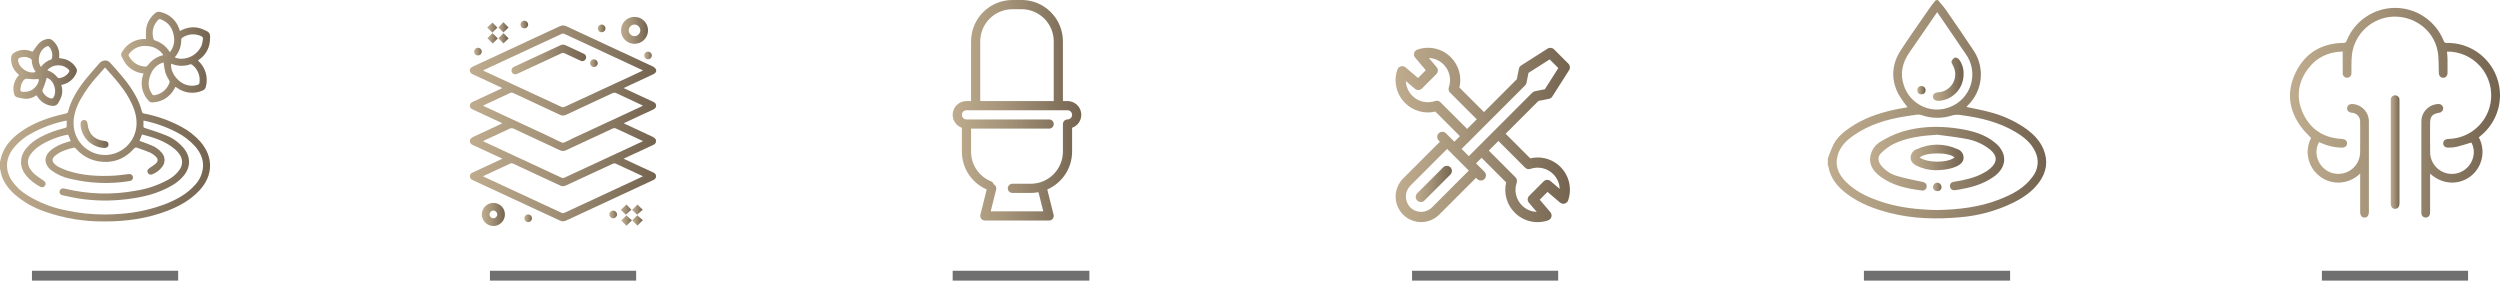 <svg xmlns="http://www.w3.org/2000/svg" xmlns:xlink="http://www.w3.org/1999/xlink" width="1269.252" height="143.317" viewBox="0 0 1269.252 143.317"><defs><clipPath id="clip-path"><path id="Trac&#xE9;_1502" data-name="Trac&#xE9; 1502" d="M241.906-97.482a6.809,6.809,0,0,0-6.835,6.828h0a6.813,6.813,0,0,0,6.806,6.859h0a6.875,6.875,0,0,0,6.913-6.881h0a6.868,6.868,0,0,0-6.877-6.807h-.007m-.034,9.791a3.01,3.01,0,0,1-2.9-2.944h0a3.009,3.009,0,0,1,2.994-2.952h0a3.01,3.01,0,0,1,2.9,2.944h0a3.01,3.01,0,0,1-2.937,2.953h-.052" transform="translate(-235.071 97.482)" fill="none"></path></clipPath><linearGradient id="linear-gradient" x1="0.248" y1="0.16" x2="0.259" y2="0.16" gradientUnits="objectBoundingBox"><stop offset="0" stop-color="#bfac8e"></stop><stop offset="0.1" stop-color="#b9a689"></stop><stop offset="0.2" stop-color="#b2a084"></stop><stop offset="0.3" stop-color="#ab9a7e"></stop><stop offset="0.4" stop-color="#a59479"></stop><stop offset="0.5" stop-color="#9d8c73"></stop><stop offset="0.6" stop-color="#95846c"></stop><stop offset="0.7" stop-color="#8c7c65"></stop><stop offset="0.8" stop-color="#84745e"></stop><stop offset="0.9" stop-color="#7c6c57"></stop><stop offset="1" stop-color="#746450"></stop></linearGradient><clipPath id="clip-path-2"><path id="Trac&#xE9;_1504" data-name="Trac&#xE9; 1504" d="M188.651-92.832c.846.857,1.742,1.764,2.555,2.585h0c.864-.834,1.764-1.7,2.6-2.519h0q-1.288-1.336-2.611-2.711h0c-.881.916-1.752,1.817-2.548,2.645" transform="translate(-188.651 95.477)" fill="none"></path></clipPath><linearGradient id="linear-gradient-2" x1="0.199" y1="0.118" x2="0.203" y2="0.118" xlink:href="#linear-gradient"></linearGradient><clipPath id="clip-path-3"><path id="Trac&#xE9;_1506" data-name="Trac&#xE9; 1506" d="M188.653-88.742c.86.885,1.745,1.8,2.569,2.641h0c.861-.848,1.75-1.726,2.625-2.589h0l-2.6-2.6h0c-.915.9-1.805,1.776-2.591,2.548" transform="translate(-188.653 91.29)" fill="none"></path></clipPath><linearGradient id="linear-gradient-3" x1="0.199" y1="0.158" x2="0.203" y2="0.158" xlink:href="#linear-gradient"></linearGradient><clipPath id="clip-path-4"><path id="Trac&#xE9;_1508" data-name="Trac&#xE9; 1508" d="M184.408-92.83l2.645,2.61h0l2.544-2.539h0l-2.5-2.551h0l-2.688,2.48" transform="translate(-184.408 95.31)" fill="none"></path></clipPath><linearGradient id="linear-gradient-4" x1="0.195" y1="0.119" x2="0.199" y2="0.119" xlink:href="#linear-gradient"></linearGradient><clipPath id="clip-path-5"><path id="Trac&#xE9;_1510" data-name="Trac&#xE9; 1510" d="M184.474-88.74l2.717,2.687h0l2.6-2.611h0c-.887-.875-1.779-1.757-2.7-2.66h0l-2.624,2.585" transform="translate(-184.474 91.325)" fill="none"></path></clipPath><linearGradient id="linear-gradient-5" x1="0.195" y1="0.159" x2="0.199" y2="0.159" xlink:href="#linear-gradient"></linearGradient><clipPath id="clip-path-6"><path id="Trac&#xE9;_1512" data-name="Trac&#xE9; 1512" d="M198.895-96.028a1.928,1.928,0,0,0-1.866,1.946h0a1.921,1.921,0,0,0,1.949,1.954h0a1.924,1.924,0,0,0,1.915-1.989h0a1.931,1.931,0,0,0-1.926-1.913h-.072" transform="translate(-197.029 96.029)" fill="none"></path></clipPath><linearGradient id="linear-gradient-6" x1="0.208" y1="0.103" x2="0.211" y2="0.103" xlink:href="#linear-gradient"></linearGradient><clipPath id="clip-path-7"><path id="Trac&#xE9;_1514" data-name="Trac&#xE9; 1514" d="M228.223-94.575a1.946,1.946,0,0,0-1.926,1.969h0a1.939,1.939,0,0,0,1.935,1.956h0a1.936,1.936,0,0,0,1.927-1.965h0a1.943,1.943,0,0,0-1.931-1.96h-.005" transform="translate(-226.297 94.575)" fill="none"></path></clipPath><linearGradient id="linear-gradient-7" x1="0.239" y1="0.118" x2="0.242" y2="0.118" xlink:href="#linear-gradient"></linearGradient><clipPath id="clip-path-8"><path id="Trac&#xE9;_1516" data-name="Trac&#xE9; 1516" d="M243.853-82.461a1.952,1.952,0,0,0,1.855,2.041h0a1.948,1.948,0,0,0,2.015-1.88h0a1.946,1.946,0,0,0-1.854-2.04h-.089a1.96,1.96,0,0,0-1.927,1.88" transform="translate(-243.852 84.341)" fill="none"></path></clipPath><linearGradient id="linear-gradient-8" x1="0.258" y1="0.216" x2="0.261" y2="0.216" xlink:href="#linear-gradient"></linearGradient><clipPath id="clip-path-9"><path id="Trac&#xE9;_1518" data-name="Trac&#xE9; 1518" d="M181.378-85.8a1.942,1.942,0,0,0-1.909,1.91h0a1.941,1.941,0,0,0,1.91,2h0a1.933,1.933,0,0,0,1.96-1.956h0a1.951,1.951,0,0,0-1.933-1.96h-.028" transform="translate(-179.469 85.802)" fill="none"></path></clipPath><linearGradient id="linear-gradient-9" x1="0.19" y1="0.202" x2="0.193" y2="0.202" xlink:href="#linear-gradient"></linearGradient><clipPath id="clip-path-10"><path id="Trac&#xE9;_1520" data-name="Trac&#xE9; 1520" d="M218.364-86.626c-2.959,1.418-5.945,2.776-8.922,4.159h0q-7.17,3.326-14.342,6.649h0a2.1,2.1,0,0,0-1.494,1.906h0a1.925,1.925,0,0,0,2.495,1.917h0a7.243,7.243,0,0,0,1-.428h0q10.919-5.058,21.827-10.131h0a1.74,1.74,0,0,1,1.666-.008h0q3.992,1.909,8.028,3.723h0a1.933,1.933,0,0,0,2.705-.876h0A1.951,1.951,0,0,0,230.3-82.36h0c-.117-.062-.239-.114-.359-.169h0c-2.945-1.371-5.9-2.716-8.83-4.123h0a3.052,3.052,0,0,0-1.332-.329h0a3.248,3.248,0,0,0-1.412.355" transform="translate(-193.605 86.981)" fill="none"></path></clipPath><linearGradient id="linear-gradient-10" x1="0.205" y1="0.271" x2="0.234" y2="0.271" xlink:href="#linear-gradient"></linearGradient><clipPath id="clip-path-11"><path id="Trac&#xE9;_1522" data-name="Trac&#xE9; 1522" d="M223.357-79.534a1.949,1.949,0,0,0,1.9,2.016h0a1.952,1.952,0,0,0,2-1.925h0A1.954,1.954,0,0,0,225.4-81.4h-.089a1.931,1.931,0,0,0-1.953,1.867" transform="translate(-223.356 81.401)" fill="none"></path></clipPath><linearGradient id="linear-gradient-11" x1="0.236" y1="0.244" x2="0.239" y2="0.244" xlink:href="#linear-gradient"></linearGradient><clipPath id="clip-path-12"><path id="Trac&#xE9;_1450" data-name="Trac&#xE9; 1450" d="M920.171-100.884a26.573,26.573,0,0,0-24.618,16.7h0a1.438,1.438,0,0,1-1.584,1.081h0c-11.076.156-19.439,5.074-24.276,15.013h0c-4.846,9.954-3.5,19.56,3.281,28.321h0c1.347,1.737,2.979,3.255,4.536,4.937h0a15.463,15.463,0,0,0,3.427,18.636h0a15.25,15.25,0,0,0,10.76,4.017h0a15.876,15.876,0,0,0,10.741-4.6h0v1.671q0,8.8,0,17.6h0c0,2.024.731,3.05,2.18,3.076h0c1.489.025,2.255-1.037,2.256-3.14h0q0-6.376,0-12.753h0c0-10.9.016-21.808-.008-32.712h0a8.869,8.869,0,0,0-8.337-9.038h0c-1.595-.068-2.665.748-2.736,2.09h0c-.067,1.284.828,2.166,2.371,2.335h0a4.434,4.434,0,0,1,4.268,4.708h0c.017,5.082.046,10.166-.007,15.248h0a11.066,11.066,0,0,1-13.457,10.823h0c-7.04-1.466-10.964-9.8-7.378-15.857h0c.362.154.736.308,1.107.473h0a26.488,26.488,0,0,0,10.192,2.331h0c1.831.042,2.9-.8,2.882-2.224h0c-.015-1.372-1-2.114-2.786-2.213h0c-8.879-.494-15.535-4.633-19.38-12.638h0c-3.825-7.962-2.952-15.775,2.3-22.867h0c4.37-5.9,10.451-8.7,17.661-8.862h0c0,3.742-.017,7.291.007,10.84h0a2.242,2.242,0,0,0,2.494,2.463h0A2.28,2.28,0,0,0,898-67.9h0c.083-3.137-.091-6.305.28-9.406h0a22.059,22.059,0,0,1,20.732-19.124h0c10.926-.463,20.711,6.839,22.74,17.372h0c.691,3.583.453,7.348.614,11.029h0c.071,1.634.877,2.621,2.227,2.62h0c1.345,0,2.2-.993,2.21-2.626h0c.015-2.4.024-4.806-.02-7.208h0c-.02-1.125-.174-2.247-.272-3.424h0c.72,0,1.272-.032,1.818.005h0a22.233,22.233,0,0,1,19.694,28.617h0a22.231,22.231,0,0,1-20.656,15.694h0c-1.775.05-2.763.845-2.766,2.221h0c0,1.43,1.054,2.279,2.9,2.2h0a20.458,20.458,0,0,0,3.985-.433h0c2.488-.62,4.928-1.426,7.417-2.163h0a10.23,10.23,0,0,1,.723,8.049h0a11.113,11.113,0,0,1-11.96,7.806h0a11.066,11.066,0,0,1-9.707-10.758h0c-.071-4.9-.02-9.8-.021-14.694h0c0-3.676,1.033-4.893,4.7-5.548h0A2.243,2.243,0,0,0,944.577-50h0a2.207,2.207,0,0,0-2.2-2.07h0a6.342,6.342,0,0,0-1.379.1h0a8.84,8.84,0,0,0-7.492,8.954h0q-.026,22.871,0,45.744h0a4.828,4.828,0,0,0,.038.967h0a2.148,2.148,0,0,0,2.094,1.871h0a2.172,2.172,0,0,0,2.256-1.84h0a7.254,7.254,0,0,0,.046-1.245h0q0-8.8,0-17.606h0V-16.74c6.583,5.945,14.388,5.5,19.659,1.981h0a15.2,15.2,0,0,0,5.892-7.333h0a15.567,15.567,0,0,0-.811-13.076h0c.342-.286.587-.494.836-.7h0a26.587,26.587,0,0,0,9.924-20.528h0V-56.6a26.569,26.569,0,0,0-1.616-9h0a26.55,26.55,0,0,0-25.441-17.5h0a1.408,1.408,0,0,1-1.565-1.105h0a26.59,26.59,0,0,0-24.63-16.676h-.009" transform="translate(-866.803 100.884)" fill="none"></path></clipPath><linearGradient id="linear-gradient-12" x1="0.916" y1="0.793" x2="1" y2="0.793" xlink:href="#linear-gradient"></linearGradient><clipPath id="clip-path-13"><path id="Trac&#xE9;_1454" data-name="Trac&#xE9; 1454" d="M904.986-65.872a6.871,6.871,0,0,0-.034,1.245h0q0,12.824,0,25.647h0q0,12.961,0,25.922h0c0,1.875.794,2.9,2.216,2.9h0c1.419,0,2.208-1.03,2.22-2.9h0c0-.138,0-.278,0-.414h0q0-25.509,0-51.015h0a7.772,7.772,0,0,0-.036-1.383h0a2.1,2.1,0,0,0-2.184-1.917h0a2.1,2.1,0,0,0-2.182,1.915" transform="translate(-904.941 67.787)" fill="none"></path></clipPath><linearGradient id="linear-gradient-13" x1="0.956" y1="0.761" x2="0.96" y2="0.761" xlink:href="#linear-gradient"></linearGradient><clipPath id="clip-path-14"><path id="Trac&#xE9;_1458" data-name="Trac&#xE9; 1458" d="M50.5-79.6c-2.267,2.581-4.563,5.142-6.724,7.812h0c-4.13,5.1-7.663,10.549-9.284,17.034h0c-.072.287-.539.586-.877.679h0c-1.269.345-2.57.571-3.843.905h0c-7.161,1.874-14,4.492-19.99,8.958h0C5.672-41.151,2.323-37.468.746-32.45h0c-.308.983-.5,2-.746,3.006H0V-25.9a1.942,1.942,0,0,1,.146.384h0C.834-20.642,3.391-16.8,6.882-13.511h0A45.082,45.082,0,0,0,22.764-4.246h0A88.052,88.052,0,0,0,52.99.75h0C63.969.781,74.712-.694,85.014-4.666h0C91.058-6.994,96.634-10.1,101.14-14.873h0c7.152-7.584,7.368-17.05.553-24.926h0a34.53,34.53,0,0,0-9.449-7.42h0a66.755,66.755,0,0,0-19.01-6.811h0c-.554-.118-1-.225-1.166-.935h0A32.809,32.809,0,0,0,68.5-63.691h0C65.1-69.732,60.454-74.808,55.847-79.9h0a3.235,3.235,0,0,0-2.433-1.088h0A3.918,3.918,0,0,0,50.5-79.6m1.807,46.569A15.982,15.982,0,0,1,37.458-47.171h0c-.549-4.85.907-9.251,3.092-13.474h0a66.875,66.875,0,0,1,9.8-13.4h0c.966-1.09,1.929-2.182,2.978-3.369h0C58.509-71.583,63.787-65.95,67-58.81h0c2.007,4.454,3.066,9.064,1.768,13.949h0A16.064,16.064,0,0,1,53.478-32.988h0q-.583,0-1.17-.047M33.455-4.878A58.522,58.522,0,0,1,13.81-12.573h0a25.927,25.927,0,0,1-7.57-7.048h0C2.554-25.016,2.664-30.8,6.556-36.065h0a28.981,28.981,0,0,1,9.055-7.7h0a62.334,62.334,0,0,1,18.251-6.713h0c0,1.133.046,2.169-.038,3.195h0c-.019.216-.488.5-.793.573h0a53.712,53.712,0,0,0-12.452,4.6h0a23.646,23.646,0,0,0-7.1,5.533h0c-3.758,4.495-3.744,9.828.035,14.31h0a23.484,23.484,0,0,0,6.849,5.353h0a1.766,1.766,0,0,0,2.531-.582h0c.539-.912.19-1.854-.844-2.547h0c-1.5-1-3.018-1.981-4.4-3.12h0a11.62,11.62,0,0,1-2.232-2.586h0a6.2,6.2,0,0,1,.072-7.494h0a17.11,17.11,0,0,1,3.291-3.435h0c3.782-2.99,10.888-5.9,15.8-6.642h0c.425,1.042.852,2.094,1.322,3.246h0c-.707.216-1.394.418-2.076.634h0a22.93,22.93,0,0,0-7.877,3.89h0c-3.765,3.1-3.8,7.126-.034,10.229h0a23.966,23.966,0,0,0,9.679,4.394h0A75.837,75.837,0,0,0,65.446-19.7h0a5.963,5.963,0,0,0,.612-.127h0A1.74,1.74,0,0,0,67.5-21.894h0a1.8,1.8,0,0,0-2.1-1.415h0c-2.551.283-5.1.683-7.655.817h0c-8.017.418-15.961-.043-23.659-2.566h0a40.253,40.253,0,0,1-4.375-1.9h0a7.125,7.125,0,0,1-1.382-.921h0c-2.2-1.762-2.218-3.318.017-5.045h0c2.728-2.1,5.957-3.065,9.249-3.817h0c.27-.062.723.274.963.542h0a19.066,19.066,0,0,0,11.067,6.36h0c7.284,1.3,13.421-.9,18.393-6.339h0a1.3,1.3,0,0,1,1.592-.487h0c2.209.807,4.457,1.522,6.614,2.451h0a9.994,9.994,0,0,1,2.789,1.956h0c1.332,1.254,1.348,2.441.02,3.678h0c-.9.837-2.04,1.415-3.03,2.163h0c-.451.341-1.048.769-1.133,1.237h0a2.168,2.168,0,0,0,.495,1.745h0a2.047,2.047,0,0,0,1.785.342h0a11.766,11.766,0,0,0,5.313-4.043h0a5.537,5.537,0,0,0-.292-6.94h0a13.235,13.235,0,0,0-5.361-3.844h0c-1.937-.826-3.942-1.486-5.994-2.249h0c.409-1.022.838-2.094,1.3-3.246h0c6.108,1.565,12.031,3.439,16.887,7.665h0a12.9,12.9,0,0,1,2.008,2.239h0a6.623,6.623,0,0,1,.058,8.139h0a16.593,16.593,0,0,1-5.692,4.936h0a49.851,49.851,0,0,1-16.36,5.569h0a85.591,85.591,0,0,1-35.938-1h0c-.168-.042-.338-.068-.508-.1h0a1.8,1.8,0,0,0-2.291,1.237h0a1.73,1.73,0,0,0,1.408,2.17h0c2.707.592,5.413,1.217,8.148,1.652h0a88.081,88.081,0,0,0,24.182.405h0c8.183-.955,16.123-2.793,23.327-7.026h0a21.781,21.781,0,0,0,5.9-4.9h0c3.682-4.489,3.656-9.684-.064-14.138h0A22.614,22.614,0,0,0,84.3-42.96h0c-3.482-1.431-7.1-2.538-10.685-3.71h0c-.677-.221-.864-.437-.787-1.129h0a25.481,25.481,0,0,0,.021-2.672h0a63.959,63.959,0,0,1,16.813,5.926h0A32.009,32.009,0,0,1,99.114-37.3h0c2.52,2.935,4.154,6.249,3.973,10.219h0a15.015,15.015,0,0,1-4.26,9.488h0c-3.88,4.3-8.8,7.047-14.081,9.2h0a78.586,78.586,0,0,1-23.24,5.254h0q-4.195.352-8.368.354h0A92.68,92.68,0,0,1,33.455-4.878" transform="translate(0 80.991)" fill="none"></path></clipPath><linearGradient id="linear-gradient-14" x1="0" y1="0.807" x2="0.084" y2="0.807" xlink:href="#linear-gradient"></linearGradient><clipPath id="clip-path-15"><path id="Trac&#xE9;_1460" data-name="Trac&#xE9; 1460" d="M63.1-98.677a12.576,12.576,0,0,0-4.583,8.146h0a42.137,42.137,0,0,0-.034,4.933h0c-.343,0-.681-.015-1.019,0h0a13.1,13.1,0,0,0-11.2,6.662h0a2.144,2.144,0,0,0-.185,2.263h0a26.892,26.892,0,0,0,2.247,3.836h0A12.84,12.84,0,0,0,57.214-68.1h0c-.114.342-.22.633-.307.931h0a12.99,12.99,0,0,0,2.849,12.888h0a2.443,2.443,0,0,0,2.212.88h0a13.078,13.078,0,0,0,10.976-7.02h0c.16-.291.323-.582.471-.846h0c.11.013.152,0,.176.023h0c.228.157.448.326.68.479h0a13.059,13.059,0,0,0,12.954,1.339h0a2.586,2.586,0,0,0,1.626-1.866h0a13.284,13.284,0,0,0-.064-7.188h0A13.389,13.389,0,0,0,84.918-74.6h0c.036-.1.038-.142.059-.16h0c.133-.11.264-.223.4-.322h0a12.533,12.533,0,0,0,5.511-9.272h0c.405-4.347.137-4.572-3.478-6.132h0c-3.95-1.707-7.857-1.276-11.723.824h0c-.111-.334-.194-.6-.286-.857h0A13.014,13.014,0,0,0,65.791-99.3h0a3.4,3.4,0,0,0-.841-.113h0a2.741,2.741,0,0,0-1.847.74M62.87-84.919a1.283,1.283,0,0,1-.622-.826h0a9.64,9.64,0,0,1,2.3-9.447h0a1.194,1.194,0,0,1,1.54-.345h0c4.08,1.6,6.064,4.721,6.607,8.937h0a9.858,9.858,0,0,1-2.117,7.724h0a13.563,13.563,0,0,0-7.707-6.044m10.19,8.661a13.374,13.374,0,0,0,3.3-9.157h0a1.038,1.038,0,0,1,.424-.734h0a9.556,9.556,0,0,1,10.039-.71h0a1.27,1.27,0,0,1,.6,1.017h0a15.583,15.583,0,0,1-.791,3.725h0a11.255,11.255,0,0,1-10.123,6.556h0a8.514,8.514,0,0,1-3.451-.7M58.291-71.571A9.816,9.816,0,0,1,49.854-76.8h0A1.069,1.069,0,0,1,50-78.19h0A9.913,9.913,0,0,1,59.069-82h0a10.394,10.394,0,0,1,7.475,3.575h0q.233.278.444.575h0a4.922,4.922,0,0,1,.24.455h0a13.377,13.377,0,0,0-8.011,5.377h0a1.266,1.266,0,0,1-.891.449h-.035m3.33,13.991a9.241,9.241,0,0,1-1.631-7.211h0c.862-4.122,2.872-7.413,7.113-8.867h0a1.252,1.252,0,0,1,.3-.06h0a43.856,43.856,0,0,0,.917,5.315h0a25.819,25.819,0,0,0,1.89,3.786h0a1.656,1.656,0,0,1,.229,1.1h0a9.606,9.606,0,0,1-7.625,6.458h0a1.609,1.609,0,0,1-.315.034h0a1,1,0,0,1-.883-.551m18.068-4.539c-4.558-1-8.5-5.742-8.486-10.2h0c0-.205.025-.408.047-.76h0a13.3,13.3,0,0,0,9.77.321h0a1.033,1.033,0,0,1,.818.207h0a9.533,9.533,0,0,1,3.741,9.433h0a1.283,1.283,0,0,1-.769.782h0a8.854,8.854,0,0,1-2.877.473h0a10.356,10.356,0,0,1-2.244-.255" transform="translate(-45.837 99.417)" fill="none"></path></clipPath><linearGradient id="linear-gradient-15" x1="0.048" y1="0.373" x2="0.084" y2="0.373" xlink:href="#linear-gradient"></linearGradient><clipPath id="clip-path-16"><path id="Trac&#xE9;_1462" data-name="Trac&#xE9; 1462" d="M22.883-89.133A7.485,7.485,0,0,0,18.231-86.8h0A50.765,50.765,0,0,0,15.073-82.6h0c-.062-.024-.372-.162-.688-.278h0a9.47,9.47,0,0,0-9.021,1.03h0A3.116,3.116,0,0,0,4.265-80h0a7.867,7.867,0,0,0,.059,2.685h0a9.832,9.832,0,0,0,3.961,6.409h0c-.154.2-.279.358-.405.516h0c-.13.162-.266.321-.392.487h0a9.87,9.87,0,0,0-1.8,8.551h0a2.186,2.186,0,0,0,1.595,1.868h0a25.377,25.377,0,0,0,4.356.779h0a9.164,9.164,0,0,0,5.366-1.764h0c.125.04.17.04.186.062h0c.135.2.271.4.4.6h0a10.032,10.032,0,0,0,6.678,4.555h0c1.75.372,3.18.021,4.057-1.646h0a21.725,21.725,0,0,0,1.481-3.183h0a9.4,9.4,0,0,0-.117-5.674h0c.386-.1.719-.184,1.046-.278h0a9.846,9.846,0,0,0,6.694-6.04h0a2.364,2.364,0,0,0-.186-2.272h0a9.7,9.7,0,0,0-6.045-4.6h0c-.829-.215-1.693-.3-2.6-.447h0c.013-.311.025-.617.042-.923h0a9.488,9.488,0,0,0-3.687-8.3h0a2.99,2.99,0,0,0-1.754-.539h0a2.566,2.566,0,0,0-.326.019m-.44,3.76a.845.845,0,0,1,1.149.28h0a6.711,6.711,0,0,1,1.387,5.745h0c-.047.24-.223.581-.416.645h0a10.687,10.687,0,0,0-5.2,3.784h0c-2.345-3.458-.676-8.941,3.081-10.454M7.756-78.608a1.107,1.107,0,0,1,.528-.834h0a6.337,6.337,0,0,1,5.883.377h0a1.05,1.05,0,0,1,.515.685h0A10.412,10.412,0,0,0,16.7-72.369h0a5.118,5.118,0,0,1-1.72.286h0c-3.483,0-7.272-3.16-7.228-6.525m20.063,9.1a10.512,10.512,0,0,0-5.216-3.7h0c.223-.264.38-.487.571-.672h0a7.553,7.553,0,0,1,10.18.2h0a1.054,1.054,0,0,1,.111,1.6h0a6.732,6.732,0,0,1-4.752,2.841h0a.977.977,0,0,1-.129.008h0a1.054,1.054,0,0,1-.766-.278M24.57-58.874a6.16,6.16,0,0,1-3.538-2.209h0c-1.211-1.455-1.111-1.729-.35-3.426h0a48.346,48.346,0,0,0,1.631-4.924h0c3.611,1.16,5.569,6.918,3.258,10.206h0a1.194,1.194,0,0,1-.861.365h0a.76.76,0,0,1-.139-.012M9.191-65.414a7.084,7.084,0,0,1,.975-2.151h0a2.332,2.332,0,0,1,2.866-1.251h0a27.109,27.109,0,0,0,5.283.079h0c.04,2.98-3.251,6.342-6.6,6.456h0c-.376.013-.706.023-1,.023h0c-1.964,0-2.04-.433-1.528-3.155" transform="translate(-4.172 89.152)" fill="none"></path></clipPath><linearGradient id="linear-gradient-16" x1="0.004" y1="0.386" x2="0.031" y2="0.386" xlink:href="#linear-gradient"></linearGradient><clipPath id="clip-path-17"><path id="Trac&#xE9;_1464" data-name="Trac&#xE9; 1464" d="M32.109-58.445c-1.042.08-1.659.889-1.631,2.139h0a12.574,12.574,0,0,0,12.007,12.05h0c1.306.036,2.137-.6,2.2-1.686h0c.058-1.062-.649-1.756-1.9-1.863h0c-5.142-.441-8.268-3.549-8.745-8.7h0c-.118-1.258-.739-1.946-1.745-1.946h0c-.059,0-.119,0-.181.007" transform="translate(-30.477 58.452)" fill="none"></path></clipPath><linearGradient id="linear-gradient-17" x1="0.032" y1="0.539" x2="0.043" y2="0.539" xlink:href="#linear-gradient"></linearGradient><clipPath id="clip-path-18"><path id="Trac&#xE9;_1466" data-name="Trac&#xE9; 1466" d="M0,35.448H1269.252V-103.869H0Z" transform="translate(0 103.869)" fill="none"></path></clipPath><clipPath id="clip-path-19"><path id="Trac&#xE9;_1468" data-name="Trac&#xE9; 1468" d="M746.749-103.835c-.8.968-1.673,1.884-2.385,2.912h0c-5.146,7.44-10.387,14.817-15.346,22.381h0c-4.735,7.221-5.273,14.9-1.21,22.625h0a60.907,60.907,0,0,0,4.515,6.49h0c-2.166.4-4.493.769-6.792,1.27h0c-8,1.742-15.634,4.415-22.446,9.076h0c-3.321,2.272-6.417,4.859-8.313,8.481h0a75.866,75.866,0,0,0-2.907,7.169h0v3.5c.074.087.2.165.215.262h0c1.034,6.48,4.973,10.97,10.06,14.659h0c6.4,4.642,13.642,7.306,21.248,9.248h0C735.171,7.243,747.1,7.51,759.1,6.41h0A75.649,75.649,0,0,0,785.532-.747h0c5.262-2.565,10.108-5.758,13.627-10.587h0c3.73-5.121,4.646-10.659,2.256-16.625h0c-1.911-4.767-5.48-8.129-9.542-11h0a56.8,56.8,0,0,0-18.216-8.112h0c-3.722-1.009-7.538-1.673-11.425-2.518h0c.321-.349.616-.688.93-1.009h0a21.868,21.868,0,0,0,2.956-27.264h0c-4.666-7.077-9.494-14.047-14.315-21.02h0c-1.2-1.741-2.664-3.3-4.005-4.949h-1.049ZM730.455-60.573c-2.037-6.012-.734-11.527,2.833-16.653h0c4.7-6.749,9.326-13.546,14.1-20.491h0c3.245,4.743,6.414,9.367,9.575,14h0c1.634,2.393,3.184,4.845,4.89,7.184h0a17.742,17.742,0,0,1-8.218,27.087h0a17.786,17.786,0,0,1-6.379,1.192h0a17.766,17.766,0,0,1-16.8-12.317M718.806-1.524c-5.754-1.946-11.275-4.389-15.937-8.362h0c-4.564-3.888-7.689-8.543-6.057-14.926h0c1.186-4.634,4.488-7.781,8.266-10.4h0c7.71-5.334,16.431-8.025,25.586-9.5h0c2.239-.359,4.479-.715,6.729-.984h0a4.6,4.6,0,0,1,2.012.245h0a24.134,24.134,0,0,0,15.912.079h0a11.434,11.434,0,0,1,4.755.019h0c9.4,1.23,18.514,3.467,26.784,8.308h0c4.3,2.515,8.2,5.515,10.356,10.235h0a11.883,11.883,0,0,1-1.289,12.511h0c-4.214,5.941-10.407,9.118-16.948,11.68h0c-10.161,3.98-20.823,5.183-32.022,5.389h0c-9.306-.251-18.893-1.171-28.147-4.3" transform="translate(-691.865 103.835)" fill="none"></path></clipPath><linearGradient id="linear-gradient-18" x1="0.731" y1="0.796" x2="0.818" y2="0.796" xlink:href="#linear-gradient"></linearGradient><clipPath id="clip-path-20"><path id="Trac&#xE9;_1470" data-name="Trac&#xE9; 1470" d="M723.674-53.274a50.8,50.8,0,0,0-10.2,4.755h0a10.887,10.887,0,0,0-5.435,7.384h0c-.9,4.586,1.516,7.841,4.912,10.4h0c6.193,4.67,13.509,6.226,21,7.157h0a2.105,2.105,0,0,0,2.636-1.909h0c.148-1.45-.791-2.146-2.177-2.445h0c-4.134-.892-8.32-1.628-12.359-2.852h0a16.1,16.1,0,0,1-8.761-5.692h0c-1.49-2.056-1.643-4.31.149-6.028h0a25.633,25.633,0,0,1,6.207-4.593h0c6.977-3.439,14.549-4.253,22.281-4.768h0c4.826.669,9.693,1.129,14.466,2.071h0a27,27,0,0,1,12.45,5.514h0c3.643,3.063,3.734,6.207.224,9.392h0a18.786,18.786,0,0,1-3.566,2.432h0c-4.649,2.567-9.759,3.635-14.938,4.466h0c-1.666.268-2.362,1.155-2.076,2.586h0c.309,1.545,1.449,1.843,2.78,1.67h0c1.208-.158,2.4-.422,3.6-.642h0c5.762-1.058,11.234-2.833,16.044-6.332h0c6.454-4.693,6.771-11.7.684-16.873h0c-5.2-4.415-11.54-6.186-18.035-7.246h0a75.505,75.505,0,0,0-12.143-1.021h0a60.527,60.527,0,0,0-17.752,2.571" transform="translate(-707.848 55.845)" fill="none"></path></clipPath><linearGradient id="linear-gradient-19" x1="0.748" y1="0.694" x2="0.802" y2="0.694" xlink:href="#linear-gradient"></linearGradient><clipPath id="clip-path-21"><path id="Trac&#xE9;_1472" data-name="Trac&#xE9; 1472" d="M726.27-46.786a4.554,4.554,0,0,0-3.042,4.091h0c-.078,2.005,1.135,3.243,2.723,4.131h0a22.023,22.023,0,0,0,9.905,2.434h0c4.708-.005,9.043-.964,11.461-2.374h0c1.636-.955,2.878-2.177,2.767-4.276h0A4.553,4.553,0,0,0,747-46.838h0a25.5,25.5,0,0,0-10.341-2.282h0a25.073,25.073,0,0,0-10.39,2.334m1.513,4.183c3.368-2.845,15-2.695,17.7-.011h0c-1.686,1.4-5.172,2.143-8.738,2.143h0c-3.415,0-6.9-.683-8.958-2.133" transform="translate(-723.224 49.12)" fill="none"></path></clipPath><linearGradient id="linear-gradient-20" x1="0.764" y1="0.62" x2="0.785" y2="0.62" xlink:href="#linear-gradient"></linearGradient><clipPath id="clip-path-22"><path id="Trac&#xE9;_1474" data-name="Trac&#xE9; 1474" d="M733.784-34.713a2.225,2.225,0,0,0-2.119,2.157h0a2.035,2.035,0,0,0,2.259,2.084h0a1.886,1.886,0,0,0,2.067-2.051h0a2.195,2.195,0,0,0-1.977-2.208h0a1.491,1.491,0,0,0-.229.017" transform="translate(-731.662 34.73)" fill="none"></path></clipPath><linearGradient id="linear-gradient-21" x1="0.773" y1="0.696" x2="0.777" y2="0.696" xlink:href="#linear-gradient"></linearGradient><clipPath id="clip-path-23"><path id="Trac&#xE9;_1476" data-name="Trac&#xE9; 1476" d="M742.839-82.078a3.322,3.322,0,0,0-1.732,1.9h0c-.192.488.264,1.324.594,1.913h0a9.171,9.171,0,0,1-7.37,13.834h0c-1.777.146-2.731.968-2.676,2.308h0c.054,1.292,1.2,2.088,2.912,2.029h0A13.385,13.385,0,0,0,747.2-73.5h0a11.582,11.582,0,0,0-2.232-7.537h0a2.966,2.966,0,0,0-1.918-1.068h0a.84.84,0,0,0-.215.027" transform="translate(-731.653 82.105)" fill="none"></path></clipPath><linearGradient id="linear-gradient-22" x1="0.773" y1="0.368" x2="0.785" y2="0.368" xlink:href="#linear-gradient"></linearGradient><clipPath id="clip-path-24"><path id="Trac&#xE9;_1478" data-name="Trac&#xE9; 1478" d="M727.782-71.288a1.894,1.894,0,0,0-2.017,2.068h0a1.929,1.929,0,0,0,2.021,2.113h0a1.942,1.942,0,0,0,2.133-2h0a2,2,0,0,0-2.133-2.178h0" transform="translate(-725.763 71.288)" fill="none"></path></clipPath><linearGradient id="linear-gradient-23" x1="0.767" y1="0.344" x2="0.77" y2="0.344" xlink:href="#linear-gradient"></linearGradient><clipPath id="clip-path-26"><path id="Trac&#xE9;_1482" data-name="Trac&#xE9; 1482" d="M182.364-21.251a5.943,5.943,0,0,0,5.853,5.923h0a5.875,5.875,0,0,0,5.9-5.841h0a5.819,5.819,0,0,0-5.821-5.9h-.044a5.9,5.9,0,0,0-5.892,5.818m3.949.086a1.984,1.984,0,0,1,1.9-2.007h0a1.994,1.994,0,0,1,2,1.914h0a1.986,1.986,0,0,1-1.909,2h-.048a1.975,1.975,0,0,1-1.944-1.913" transform="translate(-182.364 27.069)" fill="none"></path></clipPath><linearGradient id="linear-gradient-24" x1="0.193" y1="0.824" x2="0.202" y2="0.824" xlink:href="#linear-gradient"></linearGradient><clipPath id="clip-path-27"><path id="Trac&#xE9;_1484" data-name="Trac&#xE9; 1484" d="M235.161-19.8c.905.923,1.779,1.815,2.633,2.687h0l2.786-2.731h0l-2.8-2.449h0c-.95.905-1.828,1.74-2.62,2.493" transform="translate(-235.161 22.297)" fill="none"></path></clipPath><linearGradient id="linear-gradient-25" x1="0.249" y1="0.823" x2="0.253" y2="0.823" xlink:href="#linear-gradient"></linearGradient><clipPath id="clip-path-28"><path id="Trac&#xE9;_1488" data-name="Trac&#xE9; 1488" d="M234.985-23.709c.836.787,1.662,1.563,2.579,2.426h0c1.082-.975,2-1.805,2.793-2.518h0l-2.476-2.654h0l-2.9,2.746" transform="translate(-234.985 26.455)" fill="none"></path></clipPath><linearGradient id="linear-gradient-26" x1="0.248" y1="0.782" x2="0.253" y2="0.782" xlink:href="#linear-gradient"></linearGradient><clipPath id="clip-path-29"><path id="Trac&#xE9;_1492" data-name="Trac&#xE9; 1492" d="M239.3-19.834l2.652,2.679h0c.834-.838,1.715-1.721,2.754-2.762h0l-2.8-2.43h0c-.956.924-1.831,1.769-2.6,2.514" transform="translate(-239.299 22.348)" fill="none"></path></clipPath><linearGradient id="linear-gradient-27" x1="0.253" y1="0.822" x2="0.257" y2="0.822" xlink:href="#linear-gradient"></linearGradient><clipPath id="clip-path-30"><path id="Trac&#xE9;_1494" data-name="Trac&#xE9; 1494" d="M239.243-23.715c.8.751,1.634,1.542,2.571,2.428h0c1.048-.928,1.945-1.726,2.846-2.524h0l-2.668-2.622h0c-.883.873-1.788,1.769-2.75,2.719" transform="translate(-239.243 26.434)" fill="none"></path></clipPath><linearGradient id="linear-gradient-28" x1="0.253" y1="0.782" x2="0.257" y2="0.782" xlink:href="#linear-gradient"></linearGradient><clipPath id="clip-path-31"><path id="Trac&#xE9;_1496" data-name="Trac&#xE9; 1496" d="M230.643-22.22a2.008,2.008,0,0,0,1.946,1.974h0a2,2,0,0,0,1.981-1.939h0a2.008,2.008,0,0,0-1.946-1.977h-.019a2.012,2.012,0,0,0-1.962,1.942" transform="translate(-230.643 24.162)" fill="none"></path></clipPath><linearGradient id="linear-gradient-29" x1="0.244" y1="0.795" x2="0.247" y2="0.795" xlink:href="#linear-gradient"></linearGradient><clipPath id="clip-path-32"><path id="Trac&#xE9;_1498" data-name="Trac&#xE9; 1498" d="M198.484-20.756a1.95,1.95,0,0,0,1.919,1.977h0a1.954,1.954,0,0,0,1.949-1.948h0a1.942,1.942,0,0,0-1.919-1.974h-.017a1.948,1.948,0,0,0-1.931,1.945" transform="translate(-198.484 22.701)" fill="none"></path></clipPath><linearGradient id="linear-gradient-30" x1="0.21" y1="0.81" x2="0.213" y2="0.81" xlink:href="#linear-gradient"></linearGradient><clipPath id="clip-path-33"><path id="Trac&#xE9;_1500" data-name="Trac&#xE9; 1500" d="M223.429-93.81q-21.992,10.259-44.022,20.437h0c-.865.4-1.549.907-1.553,1.969h0a2.1,2.1,0,0,0,1.514,1.99h0q7.046,3.245,14.074,6.531h0c.255.118.5.264.845.452h0c-.456.224-.777.389-1.1.541h0q-6.9,3.207-13.8,6.407h0a2.112,2.112,0,0,0-1.526,1.984h0c0,1.058.664,1.572,1.538,1.974h0q6.959,3.2,13.9,6.437h0c.3.142.589.322.994.543h0c-.608.294-1.05.515-1.5.723h0c-4.483,2.076-8.974,4.13-13.436,6.253h0a2.222,2.222,0,0,0-.553.4h0a2.037,2.037,0,0,0-.781.846h0c-.042.043-.083.089-.126.129h.074a2.046,2.046,0,0,0-.113.723h0a2.079,2.079,0,0,0,1.474,1.917h0q6.231,2.867,12.446,5.765h0l2.594,1.208h0c-.614.288-1.023.482-1.434.672h0Q186.17-22.768,179.4-19.64h0c-.874.4-1.541.909-1.551,1.965h0a2.105,2.105,0,0,0,1.517,1.99h0q22.055,10.212,44.092,20.46h0a3.546,3.546,0,0,0,3.293.023h0Q245.31-3.863,263.9-12.452h0q3.605-1.674,7.209-3.353h0a1.94,1.94,0,0,0,1.274-1.844h0a1.932,1.932,0,0,0-1.258-1.854h0c-.211-.1-.419-.2-.63-.3h0q-6.627-3.072-13.255-6.147h0c-.4-.184-.789-.378-1.335-.641h0c5.11-2.373,10-4.654,14.906-6.914h0c.869-.4,1.552-.9,1.571-1.957h0a2.014,2.014,0,0,0-.11-.732h.107c-.064-.06-.129-.125-.192-.19h0a2.058,2.058,0,0,0-.727-.774h0a2.458,2.458,0,0,0-.63-.46h0c-4.517-2.154-9.07-4.238-13.61-6.346h0c-.377-.174-.747-.363-1.25-.61h0c.482-.24.8-.406,1.119-.555h0q6.855-3.185,13.715-6.359h0c.9-.416,1.616-.923,1.612-2.031h0c0-1.111-.727-1.618-1.632-2.019h0c-1.272-.563-2.524-1.174-3.788-1.76h0c-3.625-1.687-7.255-3.372-11.07-5.145h0c1.384-.652,2.6-1.23,3.817-1.8h0c3.76-1.746,7.523-3.478,11.277-5.232h0c1.238-.579,1.793-1.643,1.235-2.628h0a3.5,3.5,0,0,0-1.522-1.312h0Q248.783-83.64,226.815-93.834h0a3.879,3.879,0,0,0-1.658-.405h0a4.042,4.042,0,0,0-1.729.429m1.078,40.984Q204.82-61.9,185.166-71.05h0c-.172-.079-.334-.181-.6-.329h0c.408-.211.718-.386,1.042-.537h0Q204.951-80.9,224.3-89.887h0a1.789,1.789,0,0,1,1.679-.009h0q19.381,9.031,38.778,18.027h0c.292.137.578.287,1.009.5h0c-1.605.754-3.061,1.445-4.523,2.122h0Q243.6-61.063,225.956-52.908h0a2.217,2.217,0,0,1-.888.186h0a1.362,1.362,0,0,1-.561-.1m.114,18.07q-1.561-.716-3.118-1.435h.043c-1.933-.931-3.856-1.886-5.8-2.79h0Q200.636-46,185.52-53.008h0c-.268-.125-.534-.259-.989-.482h0c.421-.219.712-.385,1.015-.526h0c4.209-1.957,8.425-3.9,12.621-5.88h0a1.852,1.852,0,0,1,1.756-.007h0c7.9,3.693,15.819,7.339,23.712,11.044h0a3.258,3.258,0,0,0,3.017,0h0c7.836-3.671,15.694-7.294,23.531-10.962h0a2.224,2.224,0,0,1,2.119.007h0c4.161,1.982,8.348,3.907,12.525,5.855h0c.258.119.507.256.905.459h0c-.6.3-1.056.538-1.522.754h0q-17.369,8.06-34.736,16.118h0c-.263.122-.5.294-.752.44h.044q-1.481.684-2.964,1.359h0a1.88,1.88,0,0,1-.742.157h0a1.082,1.082,0,0,1-.44-.08m2.052,3.878q5.692-2.668,11.394-5.313h.024c.039-.02.079-.043.118-.064h0q6-2.784,11.983-5.578h0a2.13,2.13,0,0,1,2.031,0h0c4.425,2.1,8.877,4.151,13.558,6.329h0c-2.8,1.305-5.369,2.514-7.944,3.707h0q-15.918,7.384-31.831,14.773h0a1.87,1.87,0,0,1-1.761.008h0q-19.373-9.023-38.767-18.009h0c-.264-.122-.52-.26-.92-.461h0c.416-.221.714-.4,1.027-.545h0c4.116-1.913,8.247-3.8,12.344-5.75h0a2.3,2.3,0,0,1,2.209-.012h0q6.012,2.815,12.035,5.6h0l0,0h.005q5.7,2.646,11.386,5.309h0a3.619,3.619,0,0,0,1.559.386h0a3.591,3.591,0,0,0,1.547-.382M224.284.839q-19.333-9-38.682-17.961h0c-.323-.15-.634-.325-1.085-.557h0c3.285-1.528,6.427-2.991,9.573-4.452h0c1.352-.626,2.725-1.217,4.056-1.887h0a1.788,1.788,0,0,1,1.754-.015h0c7.927,3.7,15.874,7.36,23.8,11.066h0a3.069,3.069,0,0,0,2.835.007h0q11.937-5.573,23.906-11.075h0a1.751,1.751,0,0,1,1.27-.119h0C256.238-22.1,260.742-20,265.25-17.9h0c.113.052.215.13.448.276h0c-1.4.657-2.713,1.277-4.027,1.886h0Q243.815-7.454,225.965.843h0a1.963,1.963,0,0,1-.836.207h0a1.99,1.99,0,0,1-.845-.211" transform="translate(-177.852 94.239)" fill="none"></path></clipPath><linearGradient id="linear-gradient-31" x1="0.188" y1="0.806" x2="0.262" y2="0.806" xlink:href="#linear-gradient"></linearGradient><clipPath id="clip-path-35"><path id="Trac&#xE9;_1526" data-name="Trac&#xE9; 1526" d="M539.335-84.876a2.6,2.6,0,0,0-1.658,1.766h0a2.593,2.593,0,0,0,.527,2.363h0l5.4,6.35-3.951,3.951-6.348-5.4a2.591,2.591,0,0,0-2.363-.526h0a2.593,2.593,0,0,0-1.768,1.656h0a16.312,16.312,0,0,0,3.9,16.959h0a16.286,16.286,0,0,0,15.363,4.362h0l12.477,12.479L558.1-38.1l-4.277-4.276a2.591,2.591,0,0,0-3.667,0h0a2.592,2.592,0,0,0,0,3.664h0l.612.612L532.073-19.407a12.974,12.974,0,0,0,0,18.333h0a12.974,12.974,0,0,0,18.331,0h0L569.1-19.767l.612.609a2.591,2.591,0,0,0,3.667,0h0a2.592,2.592,0,0,0,0-3.664h0L569.1-27.1l2.815-2.814,12.477,12.477a16.288,16.288,0,0,0,4.363,15.363h0a16.312,16.312,0,0,0,16.958,3.9h0A2.6,2.6,0,0,0,607.367.059h0a2.592,2.592,0,0,0-.526-2.365h0l-5.4-6.35,3.951-3.95,6.348,5.4a2.6,2.6,0,0,0,2.365.526h0a2.591,2.591,0,0,0,1.766-1.656h0a16.511,16.511,0,0,0,.514-8.907h0a16.349,16.349,0,0,0-4.413-8.052h0a16.356,16.356,0,0,0-8.052-4.414h0a16.518,16.518,0,0,0-7.31.052h0L584.133-42.137l16.656-16.656,5.342-1.069a2.59,2.59,0,0,0,1.678-1.151h0l8.556-13.444a2.6,2.6,0,0,0-.354-3.226h0l-7.334-7.333a2.593,2.593,0,0,0-3.224-.354h0l-13.444,8.556a2.589,2.589,0,0,0-1.151,1.679h0l-1.069,5.341L573.133-53.136,560.657-65.613a16.29,16.29,0,0,0-4.365-15.363h0a16.282,16.282,0,0,0-11.548-4.811h0a16.6,16.6,0,0,0-5.409.911m2.292,19.789,7.334-7.334a2.6,2.6,0,0,0,.142-3.513h0l-3.961-4.656a11.14,11.14,0,0,1,7.484,3.281h0a11.159,11.159,0,0,1,2.664,11.6h0a2.593,2.593,0,0,0,.618,2.677h0l13.558,13.556-4.888,4.889L551.021-58.139a2.594,2.594,0,0,0-2.677-.618h0a11.16,11.16,0,0,1-11.606-2.665h0a11.131,11.131,0,0,1-3.279-7.484h0l4.656,3.961a2.589,2.589,0,0,0,1.679.618h0a2.593,2.593,0,0,0,1.834-.759m20.138,30.654,32.247-32.248a2.6,2.6,0,0,0,.708-1.324h0l1.006-5.026,10.756-6.846,4.393,4.391-6.846,10.757L599-63.723a2.594,2.594,0,0,0-1.325.708h0L565.431-30.768ZM592.418-5.742a11.164,11.164,0,0,1-2.665-11.6h0a2.59,2.59,0,0,0-.617-2.676h0L575.579-33.582l4.888-4.889,13.559,13.559a2.6,2.6,0,0,0,2.677.618h0a11.161,11.161,0,0,1,11.6,2.664h0a11.142,11.142,0,0,1,3.282,7.484h0L606.93-18.1a2.594,2.594,0,0,0-3.513.142h0l-7.331,7.333a2.591,2.591,0,0,0-.142,3.513h0L599.9-2.462a11.122,11.122,0,0,1-7.484-3.281m-56.681,1a7.789,7.789,0,0,1,0-11h0l18.693-18.692,11,11L546.739-4.742a7.754,7.754,0,0,1-5.5,2.275h0a7.754,7.754,0,0,1-5.5-2.275" transform="translate(-528.261 85.787)" fill="none"></path></clipPath><linearGradient id="linear-gradient-32" x1="0.558" y1="0.809" x2="0.628" y2="0.809" xlink:href="#linear-gradient"></linearGradient><clipPath id="clip-path-36"><path id="Trac&#xE9;_1528" data-name="Trac&#xE9; 1528" d="M549.827-40.345,536.633-27.151a2.593,2.593,0,0,0,0,3.667h0a2.593,2.593,0,0,0,3.667,0h0l13.193-13.194a2.593,2.593,0,0,0,0-3.667h0a2.584,2.584,0,0,0-1.832-.758h0a2.584,2.584,0,0,0-1.833.758" transform="translate(-535.874 41.103)" fill="none"></path></clipPath><linearGradient id="linear-gradient-33" x1="0.566" y1="0.736" x2="0.581" y2="0.736" xlink:href="#linear-gradient"></linearGradient><clipPath id="clip-path-38"><path id="Trac&#xE9;_1533" data-name="Trac&#xE9; 1533" d="M390.926-103.869a21.015,21.015,0,0,0-20.991,20.99h0v30.32H367.6a7,7,0,0,0-7,7h0A6.987,6.987,0,0,0,365.27-39h0v12.09A20.884,20.884,0,0,0,377.886-7.69h0l-3.216,12.87a2.333,2.333,0,0,0,.425,2h0a2.327,2.327,0,0,0,1.836.9h32.652a2.328,2.328,0,0,0,1.838-.9h0a2.328,2.328,0,0,0,.425-2h0L408.633-7.671a21.013,21.013,0,0,0,12.611-19.234h0V-39a6.986,6.986,0,0,0,4.665-6.567h0a7,7,0,0,0-7-7H416.58v-30.32a21.015,21.015,0,0,0-20.99-20.99h-4.665ZM374.6-82.879A16.345,16.345,0,0,1,390.926-99.2h4.665a16.343,16.343,0,0,1,16.325,16.325h0v30.32H374.6ZM365.27-45.562a2.336,2.336,0,0,1,2.332-2.332h51.311a2.335,2.335,0,0,1,2.331,2.332h0a2.336,2.336,0,0,1-2.331,2.332h0A2.331,2.331,0,0,0,416.58-40.9h0v13.994a16.344,16.344,0,0,1-16.326,16.326h-9.329a2.332,2.332,0,0,0-2.333,2.332h0a2.332,2.332,0,0,0,2.333,2.331h9.329a21.033,21.033,0,0,0,3.914-.378h0L406.6,3.414H379.919l2.774-11.1a2.3,2.3,0,0,0-1.234-2.609h0a2.291,2.291,0,0,0-1.32-1.475h0a16.266,16.266,0,0,1-10.2-15.14h0V-38.566h39.648a2.331,2.331,0,0,0,2.332-2.332h0a2.331,2.331,0,0,0-2.332-2.331H367.6a2.337,2.337,0,0,1-2.332-2.332" transform="translate(-360.606 103.869)" fill="none"></path></clipPath><linearGradient id="linear-gradient-34" x1="0.381" y1="0.804" x2="0.433" y2="0.804" xlink:href="#linear-gradient"></linearGradient><clipPath id="clip-path-39"><path id="Trac&#xE9;_1486" data-name="Trac&#xE9; 1486" d="M236.84-22.516l.368.322h0l.078-.074h0l-.354-.331h0c-.031.028-.06.054-.091.083" transform="translate(-236.84 22.599)" fill="none"></path></clipPath><linearGradient id="linear-gradient-35" x1="0.25" y1="0.785" x2="0.251" y2="0.785" xlink:href="#linear-gradient"></linearGradient><clipPath id="clip-path-40"><path id="Trac&#xE9;_1490" data-name="Trac&#xE9; 1490" d="M241.058-22.474l.244.211h0l.122-.118h0l-.229-.216h0l-.137.123" transform="translate(-241.058 22.597)" fill="none"></path></clipPath><linearGradient id="linear-gradient-36" x1="0.255" y1="0.785" x2="0.255" y2="0.785" xlink:href="#linear-gradient"></linearGradient></defs><g id="Groupe_4300" data-name="Groupe 4300" transform="translate(-365 -8435.441)"><g id="Groupe_4267" data-name="Groupe 4267" transform="translate(680.295 8444.008)" clip-path="url(#clip-path)"><g id="Groupe_4266" data-name="Groupe 4266" transform="translate(-315.295 -8.567)"><path id="Trac&#xE9;_1501" data-name="Trac&#xE9; 1501" d="M-235.071-16.592H1034.181V122.725H-235.071Z" transform="translate(235.071 16.592)" fill="url(#linear-gradient)"></path></g></g><g id="Groupe_4269" data-name="Groupe 4269" transform="translate(618.033 8446.697)" clip-path="url(#clip-path-2)"><g id="Groupe_4268" data-name="Groupe 4268" transform="translate(-253.033 -11.256)"><path id="Trac&#xE9;_1503" data-name="Trac&#xE9; 1503" d="M-188.65-12.291H1080.6V127.026H-188.65Z" transform="translate(188.65 12.291)" fill="url(#linear-gradient-2)"></path></g></g><g id="Groupe_4271" data-name="Groupe 4271" transform="translate(618.036 8452.313)" clip-path="url(#clip-path-3)"><g id="Groupe_4270" data-name="Groupe 4270" transform="translate(-253.036 -16.872)"><path id="Trac&#xE9;_1505" data-name="Trac&#xE9; 1505" d="M-188.653-16.449H1080.6V122.868H-188.653Z" transform="translate(188.653 16.449)" fill="url(#linear-gradient-3)"></path></g></g><g id="Groupe_4273" data-name="Groupe 4273" transform="translate(612.342 8446.922)" clip-path="url(#clip-path-4)"><g id="Groupe_4272" data-name="Groupe 4272" transform="translate(-247.342 -11.48)"><path id="Trac&#xE9;_1507" data-name="Trac&#xE9; 1507" d="M-184.408-12.355H1084.844V126.962H-184.408Z" transform="translate(184.408 12.355)" fill="url(#linear-gradient-4)"></path></g></g><g id="Groupe_4275" data-name="Groupe 4275" transform="translate(612.431 8452.267)" clip-path="url(#clip-path-5)"><g id="Groupe_4274" data-name="Groupe 4274" transform="translate(-247.431 -16.825)"><path id="Trac&#xE9;_1509" data-name="Trac&#xE9; 1509" d="M-184.474-16.474H1084.778V122.843H-184.474Z" transform="translate(184.474 16.474)" fill="url(#linear-gradient-5)"></path></g></g><g id="Groupe_4277" data-name="Groupe 4277" transform="translate(629.27 8445.957)" clip-path="url(#clip-path-6)"><g id="Groupe_4276" data-name="Groupe 4276" transform="translate(-264.27 -10.516)"><path id="Trac&#xE9;_1511" data-name="Trac&#xE9; 1511" d="M-197.029-10.749H1072.223V128.568H-197.029Z" transform="translate(197.029 10.749)" fill="url(#linear-gradient-6)"></path></g></g><g id="Groupe_4279" data-name="Groupe 4279" transform="translate(668.527 8447.907)" clip-path="url(#clip-path-7)"><g id="Groupe_4278" data-name="Groupe 4278" transform="translate(-303.527 -12.466)"><path id="Trac&#xE9;_1513" data-name="Trac&#xE9; 1513" d="M-226.3-12.22H1042.955V127.1H-226.3Z" transform="translate(226.297 12.22)" fill="url(#linear-gradient-7)"></path></g></g><g id="Groupe_4281" data-name="Groupe 4281" transform="translate(692.073 8461.634)" clip-path="url(#clip-path-8)"><g id="Groupe_4280" data-name="Groupe 4280" transform="translate(-327.073 -26.192)"><path id="Trac&#xE9;_1515" data-name="Trac&#xE9; 1515" d="M-243.852-22.454H1025.4V116.863H-243.852Z" transform="translate(243.852 22.454)" fill="url(#linear-gradient-8)"></path></g></g><g id="Groupe_4283" data-name="Groupe 4283" transform="translate(605.717 8459.675)" clip-path="url(#clip-path-9)"><g id="Groupe_4282" data-name="Groupe 4282" transform="translate(-240.717 -24.233)"><path id="Trac&#xE9;_1517" data-name="Trac&#xE9; 1517" d="M-179.469-20.986H1089.783V118.331H-179.469Z" transform="translate(179.469 20.986)" fill="url(#linear-gradient-9)"></path></g></g><g id="Groupe_4285" data-name="Groupe 4285" transform="translate(624.677 8458.093)" clip-path="url(#clip-path-10)"><g id="Groupe_4284" data-name="Groupe 4284" transform="translate(-259.677 -22.651)"><path id="Trac&#xE9;_1519" data-name="Trac&#xE9; 1519" d="M-193.605-28.123H1075.647V111.194H-193.605Z" transform="translate(193.605 28.123)" fill="url(#linear-gradient-10)"></path></g></g><g id="Groupe_4287" data-name="Groupe 4287" transform="translate(664.582 8465.577)" clip-path="url(#clip-path-11)"><g id="Groupe_4286" data-name="Groupe 4286" transform="translate(-299.582 -30.136)"><path id="Trac&#xE9;_1521" data-name="Trac&#xE9; 1521" d="M-223.357-25.363H1045.9V113.954H-223.357Z" transform="translate(223.357 25.363)" fill="url(#linear-gradient-11)"></path></g></g><g id="Groupe_4299" data-name="Groupe 4299"><g id="Groupe_4215" data-name="Groupe 4215" transform="translate(1527.622 8439.445)" clip-path="url(#clip-path-12)"><g id="Groupe_4214" data-name="Groupe 4214" transform="translate(-1162.621 -4.004)"><path id="Trac&#xE9;_1449" data-name="Trac&#xE9; 1449" d="M-866.8-82.356H402.45V56.961H-866.8Z" transform="translate(866.802 82.356)" fill="url(#linear-gradient-12)"></path></g></g><g id="Groupe_4219" data-name="Groupe 4219" transform="translate(1578.776 8483.838)" clip-path="url(#clip-path-13)"><g id="Groupe_4218" data-name="Groupe 4218" transform="translate(-1213.776 -48.396)"><path id="Trac&#xE9;_1453" data-name="Trac&#xE9; 1453" d="M-904.942-79.048H364.311V60.269H-904.942Z" transform="translate(904.942 79.048)" fill="url(#linear-gradient-13)"></path></g></g><g id="Groupe_4220" data-name="Groupe 4220" transform="translate(1543.825 8575.405)"><path id="Trac&#xE9;_1455" data-name="Trac&#xE9; 1455" d="M0,0H74.224" fill="none" stroke="#707070" stroke-width="5"></path></g><path id="Trac&#xE9;_1456" data-name="Trac&#xE9; 1456" d="M0,35.448H1269.252V-103.869H0Z" transform="translate(365 8543.311)" fill="none"></path><g id="Groupe_4223" data-name="Groupe 4223" transform="translate(365 8466.127)" clip-path="url(#clip-path-14)"><g id="Groupe_4222" data-name="Groupe 4222" transform="translate(0 -30.686)"><path id="Trac&#xE9;_1457" data-name="Trac&#xE9; 1457" d="M0-83.822H1269.252V55.5H0Z" transform="translate(0 83.822)" fill="url(#linear-gradient-14)"></path></g></g><g id="Groupe_4225" data-name="Groupe 4225" transform="translate(426.48 8441.413)" clip-path="url(#clip-path-15)"><g id="Groupe_4224" data-name="Groupe 4224" transform="translate(-61.48 -5.971)"><path id="Trac&#xE9;_1459" data-name="Trac&#xE9; 1459" d="M-45.837-38.772H1223.415V100.545H-45.837Z" transform="translate(45.837 38.772)" fill="url(#linear-gradient-15)"></path></g></g><g id="Groupe_4227" data-name="Groupe 4227" transform="translate(370.596 8455.181)" clip-path="url(#clip-path-16)"><g id="Groupe_4226" data-name="Groupe 4226" transform="translate(-5.596 -19.74)"><path id="Trac&#xE9;_1461" data-name="Trac&#xE9; 1461" d="M-4.172-40.09H1265.08V99.227H-4.172Z" transform="translate(4.172 40.09)" fill="url(#linear-gradient-16)"></path></g></g><g id="Groupe_4229" data-name="Groupe 4229" transform="translate(405.878 8496.358)" clip-path="url(#clip-path-17)"><g id="Groupe_4228" data-name="Groupe 4228" transform="translate(-40.878 -60.917)"><path id="Trac&#xE9;_1463" data-name="Trac&#xE9; 1463" d="M-30.477-56H1238.776V83.315H-30.477Z" transform="translate(30.477 56.002)" fill="url(#linear-gradient-17)"></path></g></g><g id="Groupe_4231" data-name="Groupe 4231" transform="translate(365 8439.441)" clip-path="url(#clip-path-18)"><g id="Groupe_4230" data-name="Groupe 4230" transform="translate(16.227 135.964)"><path id="Trac&#xE9;_1465" data-name="Trac&#xE9; 1465" d="M0,0H74.224" fill="none" stroke="#707070" stroke-width="5"></path></g></g><g id="Groupe_4233" data-name="Groupe 4233" transform="translate(1292.982 8435.487)" clip-path="url(#clip-path-19)"><g id="Groupe_4232" data-name="Groupe 4232" transform="translate(-927.982 -0.046)"><path id="Trac&#xE9;_1467" data-name="Trac&#xE9; 1467" d="M-691.865-82.671H577.387V56.646H-691.865Z" transform="translate(691.865 82.671)" fill="url(#linear-gradient-18)"></path></g></g><g id="Groupe_4235" data-name="Groupe 4235" transform="translate(1314.419 8499.855)" clip-path="url(#clip-path-20)"><g id="Groupe_4234" data-name="Groupe 4234" transform="translate(-949.419 -64.413)"><path id="Trac&#xE9;_1469" data-name="Trac&#xE9; 1469" d="M-707.848-72.1H561.4V67.213H-707.848Z" transform="translate(707.848 72.104)" fill="url(#linear-gradient-19)"></path></g></g><g id="Groupe_4237" data-name="Groupe 4237" transform="translate(1335.043 8508.875)" clip-path="url(#clip-path-21)"><g id="Groupe_4236" data-name="Groupe 4236" transform="translate(-970.044 -73.434)"><path id="Trac&#xE9;_1471" data-name="Trac&#xE9; 1471" d="M-723.225-64.434H546.027V74.883H-723.225Z" transform="translate(723.225 64.434)" fill="url(#linear-gradient-20)"></path></g></g><g id="Groupe_4239" data-name="Groupe 4239" transform="translate(1346.36 8528.176)" clip-path="url(#clip-path-22)"><g id="Groupe_4238" data-name="Groupe 4238" transform="translate(-981.36 -92.734)"><path id="Trac&#xE9;_1473" data-name="Trac&#xE9; 1473" d="M-731.661-72.316H537.591V67H-731.661Z" transform="translate(731.661 72.316)" fill="url(#linear-gradient-21)"></path></g></g><g id="Groupe_4241" data-name="Groupe 4241" transform="translate(1346.349 8464.633)" clip-path="url(#clip-path-23)"><g id="Groupe_4240" data-name="Groupe 4240" transform="translate(-981.349 -29.192)"><path id="Trac&#xE9;_1475" data-name="Trac&#xE9; 1475" d="M-731.653-38.177H537.6V101.14H-731.653Z" transform="translate(731.653 38.177)" fill="url(#linear-gradient-22)"></path></g></g><g id="Groupe_4243" data-name="Groupe 4243" transform="translate(1338.448 8479.142)" clip-path="url(#clip-path-24)"><g id="Groupe_4242" data-name="Groupe 4242" transform="translate(-973.448 -43.7)"><path id="Trac&#xE9;_1477" data-name="Trac&#xE9; 1477" d="M-725.762-35.7H543.49V103.618H-725.762Z" transform="translate(725.762 35.699)" fill="url(#linear-gradient-23)"></path></g></g><g id="Groupe_4245" data-name="Groupe 4245" transform="translate(365 8439.441)" clip-path="url(#clip-path-18)"><g id="Groupe_4244" data-name="Groupe 4244" transform="translate(946.306 135.964)"><path id="Trac&#xE9;_1479" data-name="Trac&#xE9; 1479" d="M0,0H74.224" fill="none" stroke="#707070" stroke-width="5"></path></g></g><g id="Groupe_4247" data-name="Groupe 4247" transform="translate(609.6 8538.451)" clip-path="url(#clip-path-26)"><g id="Groupe_4246" data-name="Groupe 4246" transform="translate(-244.6 -103.01)"><path id="Trac&#xE9;_1481" data-name="Trac&#xE9; 1481" d="M-182.364-85.554H1086.888V53.763H-182.364Z" transform="translate(182.364 85.554)" fill="url(#linear-gradient-24)"></path></g></g><g id="Groupe_4249" data-name="Groupe 4249" transform="translate(680.416 8544.853)" clip-path="url(#clip-path-27)"><g id="Groupe_4248" data-name="Groupe 4248" transform="translate(-315.416 -109.411)"><path id="Trac&#xE9;_1483" data-name="Trac&#xE9; 1483" d="M-235.161-85.435H1034.091V53.882H-235.161Z" transform="translate(235.161 85.435)" fill="url(#linear-gradient-25)"></path></g></g><g id="Groupe_4253" data-name="Groupe 4253" transform="translate(680.18 8539.275)" clip-path="url(#clip-path-28)"><g id="Groupe_4252" data-name="Groupe 4252" transform="translate(-315.18 -103.834)"><path id="Trac&#xE9;_1487" data-name="Trac&#xE9; 1487" d="M-234.985-81.27H1034.267V58.047H-234.985Z" transform="translate(234.985 81.27)" fill="url(#linear-gradient-26)"></path></g></g><g id="Groupe_4257" data-name="Groupe 4257" transform="translate(685.966 8544.784)" clip-path="url(#clip-path-29)"><g id="Groupe_4256" data-name="Groupe 4256" transform="translate(-320.966 -109.342)"><path id="Trac&#xE9;_1491" data-name="Trac&#xE9; 1491" d="M-239.3-85.392H1029.953V53.925H-239.3Z" transform="translate(239.299 85.392)" fill="url(#linear-gradient-27)"></path></g></g><g id="Groupe_4259" data-name="Groupe 4259" transform="translate(685.891 8539.304)" clip-path="url(#clip-path-30)"><g id="Groupe_4258" data-name="Groupe 4258" transform="translate(-320.891 -103.862)"><path id="Trac&#xE9;_1493" data-name="Trac&#xE9; 1493" d="M-239.243-81.272H1030.009V58.045H-239.243Z" transform="translate(239.243 81.272)" fill="url(#linear-gradient-28)"></path></g></g><g id="Groupe_4261" data-name="Groupe 4261" transform="translate(674.356 8542.351)" clip-path="url(#clip-path-31)"><g id="Groupe_4260" data-name="Groupe 4260" transform="translate(-309.356 -106.909)"><path id="Trac&#xE9;_1495" data-name="Trac&#xE9; 1495" d="M-230.643-82.627H1038.609V56.69H-230.643Z" transform="translate(230.643 82.627)" fill="url(#linear-gradient-29)"></path></g></g><g id="Groupe_4263" data-name="Groupe 4263" transform="translate(631.222 8544.311)" clip-path="url(#clip-path-32)"><g id="Groupe_4262" data-name="Groupe 4262" transform="translate(-266.222 -108.869)"><path id="Trac&#xE9;_1497" data-name="Trac&#xE9; 1497" d="M-198.484-84.092H1070.768V55.225H-198.484Z" transform="translate(198.484 84.092)" fill="url(#linear-gradient-30)"></path></g></g><g id="Groupe_4265" data-name="Groupe 4265" transform="translate(603.548 8448.358)" clip-path="url(#clip-path-33)"><g id="Groupe_4264" data-name="Groupe 4264" transform="translate(-238.548 -12.916)"><path id="Trac&#xE9;_1499" data-name="Trac&#xE9; 1499" d="M-177.852-83.762H1091.4V55.555H-177.852Z" transform="translate(177.852 83.762)" fill="url(#linear-gradient-31)"></path></g></g><g id="Groupe_4289" data-name="Groupe 4289" transform="translate(365 8439.441)" clip-path="url(#clip-path-18)"><g id="Groupe_4288" data-name="Groupe 4288" transform="translate(248.746 135.964)"><path id="Trac&#xE9;_1523" data-name="Trac&#xE9; 1523" d="M0,0H74.224" fill="none" stroke="#707070" stroke-width="5"></path></g></g><g id="Groupe_4291" data-name="Groupe 4291" transform="translate(1073.543 8459.694)" clip-path="url(#clip-path-35)"><g id="Groupe_4290" data-name="Groupe 4290" transform="translate(-708.543 -24.253)"><path id="Trac&#xE9;_1525" data-name="Trac&#xE9; 1525" d="M-528.261-84.082H740.992V55.235H-528.261Z" transform="translate(528.261 84.082)" fill="url(#linear-gradient-32)"></path></g></g><g id="Groupe_4293" data-name="Groupe 4293" transform="translate(1083.755 8519.628)" clip-path="url(#clip-path-36)"><g id="Groupe_4292" data-name="Groupe 4292" transform="translate(-718.755 -84.187)"><path id="Trac&#xE9;_1527" data-name="Trac&#xE9; 1527" d="M-535.874-76.468H733.378V62.849H-535.874Z" transform="translate(535.874 76.468)" fill="url(#linear-gradient-33)"></path></g></g><g id="Groupe_4296" data-name="Groupe 4296" transform="translate(365 8439.441)" clip-path="url(#clip-path-18)"><g id="Groupe_4294" data-name="Groupe 4294" transform="translate(716.904 135.964)"><path id="Trac&#xE9;_1529" data-name="Trac&#xE9; 1529" d="M0,0H74.182" fill="none" stroke="#707070" stroke-width="5"></path></g><g id="Groupe_4295" data-name="Groupe 4295" transform="translate(483.672 135.964)"><path id="Trac&#xE9;_1530" data-name="Trac&#xE9; 1530" d="M0,0H69.411" fill="none" stroke="#707070" stroke-width="5"></path></g></g><g id="Groupe_4298" data-name="Groupe 4298" transform="translate(848.672 8435.441)" clip-path="url(#clip-path-38)"><g id="Groupe_4297" data-name="Groupe 4297" transform="translate(-483.672)"><path id="Trac&#xE9;_1532" data-name="Trac&#xE9; 1532" d="M-360.606-83.463H908.646V55.854H-360.606Z" transform="translate(360.606 83.463)" fill="url(#linear-gradient-34)"></path></g></g><g id="Groupe_4251" data-name="Groupe 4251" transform="translate(682.668 8544.447)" clip-path="url(#clip-path-39)"><g id="Groupe_4250" data-name="Groupe 4250" transform="translate(-317.668 -109.006)"><path id="Trac&#xE9;_1485" data-name="Trac&#xE9; 1485" d="M-236.84-81.572H1032.412V57.745H-236.84Z" transform="translate(236.84 81.572)" fill="url(#linear-gradient-35)"></path></g></g><g id="Groupe_4255" data-name="Groupe 4255" transform="translate(688.325 8544.45)" clip-path="url(#clip-path-40)"><g id="Groupe_4254" data-name="Groupe 4254" transform="translate(-323.325 -109.008)"><path id="Trac&#xE9;_1489" data-name="Trac&#xE9; 1489" d="M-241.058-81.521H1028.194V57.8H-241.058Z" transform="translate(241.058 81.521)" fill="url(#linear-gradient-36)"></path></g></g></g></g></svg>